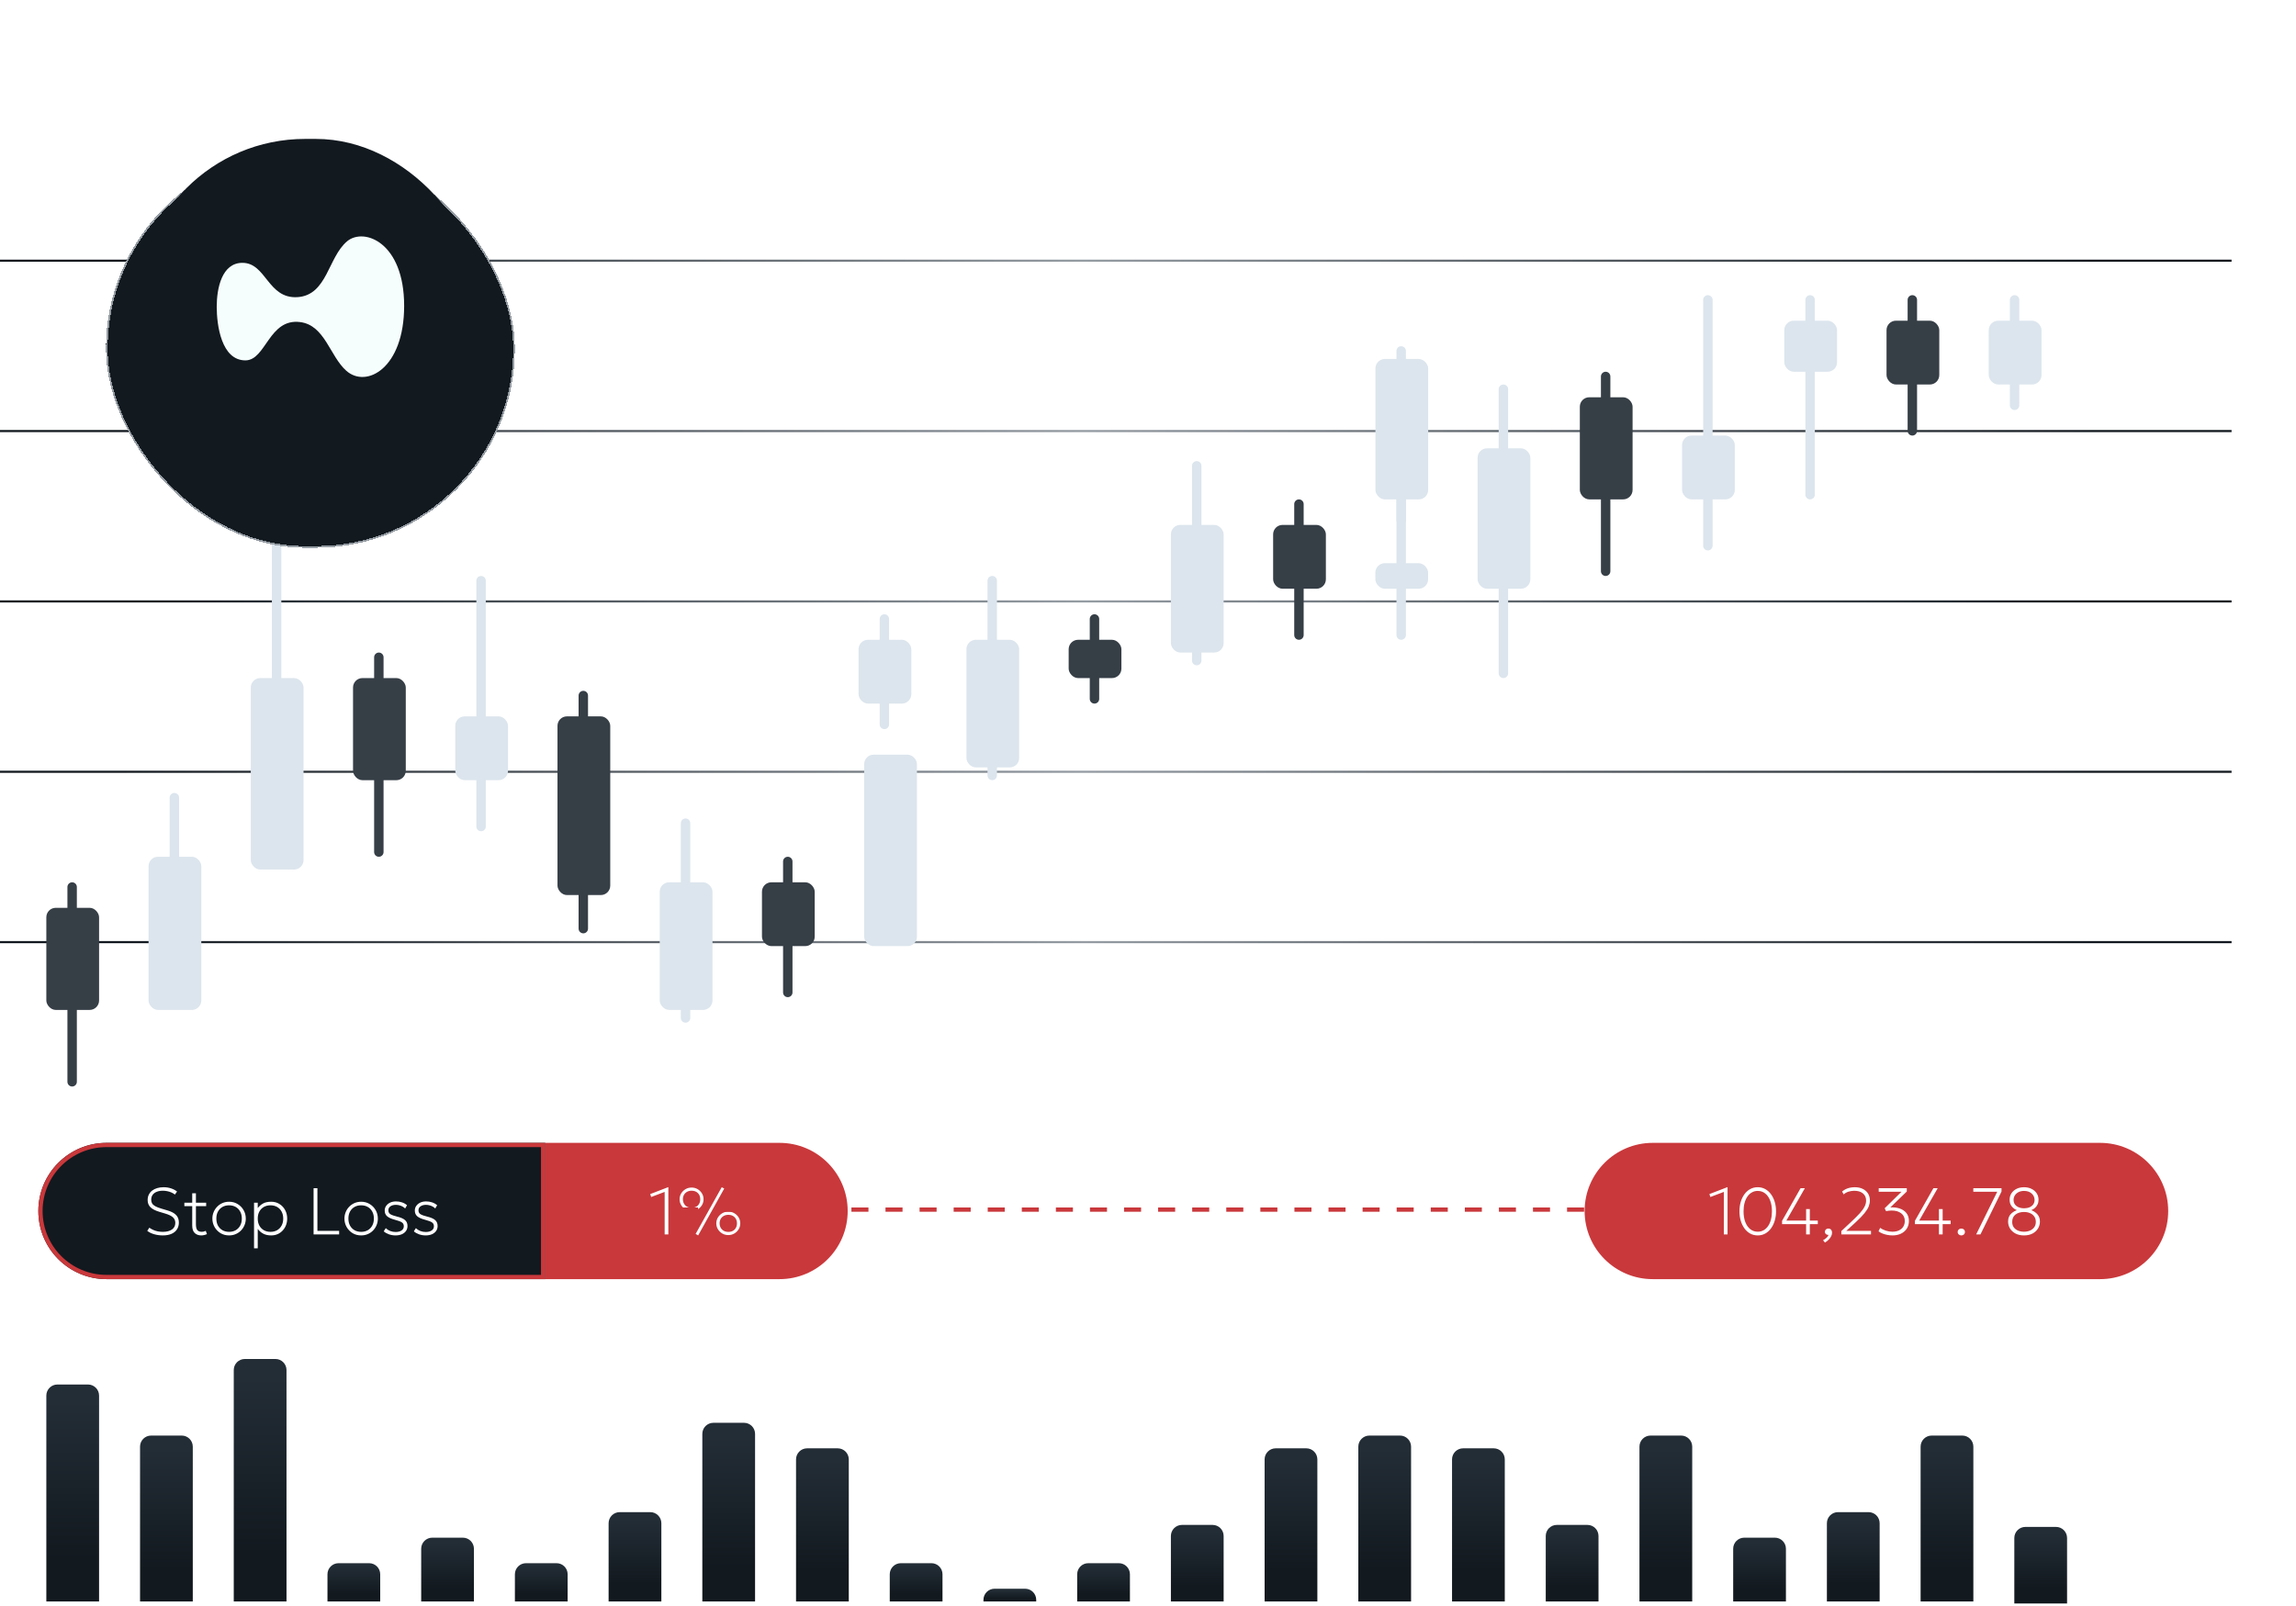 <?xml version="1.0" encoding="utf-8"?>
<svg width="539" height="377" viewBox="0 0 539 377" fill="none" xmlns="http://www.w3.org/2000/svg">
<line y1="61.211" x2="523.875" y2="61.211" stroke="url(#paint0_linear_1873_2067)" stroke-width="0.5"/>
<line y1="101.211" x2="523.875" y2="101.211" stroke="url(#paint1_linear_1873_2067)" stroke-width="0.5"/>
<line y1="141.211" x2="523.875" y2="141.211" stroke="url(#paint2_linear_1873_2067)" stroke-width="0.5"/>
<line y1="181.211" x2="523.875" y2="181.211" stroke="url(#paint3_linear_1873_2067)" stroke-width="0.5"/>
<line y1="221.211" x2="523.875" y2="221.211" stroke="url(#paint4_linear_1873_2067)" stroke-width="0.5"/>
<rect x="322.892" y="84.288" width="12.382" height="32.965" rx="2.213" fill="#DCE5ED"/>
<line x1="328.951" y1="97.382" x2="328.951" y2="122.141" stroke="#DCE5ED" stroke-width="2.213" stroke-linecap="round"/>
<rect x="201.552" y="150.219" width="12.382" height="14.984" rx="2.213" fill="#DCE5ED"/>
<line x1="207.612" y1="145.332" x2="207.612" y2="170.09" stroke="#DCE5ED" stroke-width="2.213" stroke-linecap="round"/>
<rect x="466.875" y="75.297" width="12.382" height="14.984" rx="2.213" fill="#DCE5ED"/>
<line x1="472.935" y1="70.41" x2="472.935" y2="95.169" stroke="#DCE5ED" stroke-width="2.213" stroke-linecap="round"/>
<rect x="418.876" y="75.297" width="12.382" height="11.987" rx="2.213" fill="#DCE5ED"/>
<line x1="424.935" y1="70.41" x2="424.935" y2="116.147" stroke="#DCE5ED" stroke-width="2.213" stroke-linecap="round"/>
<rect x="274.875" y="123.247" width="12.382" height="29.969" rx="2.213" fill="#DCE5ED"/>
<line x1="280.935" y1="109.37" x2="280.935" y2="155.106" stroke="#DCE5ED" stroke-width="2.213" stroke-linecap="round"/>
<rect x="154.875" y="207.159" width="12.382" height="29.969" rx="2.213" fill="#DCE5ED"/>
<line x1="160.935" y1="193.282" x2="160.935" y2="239.018" stroke="#DCE5ED" stroke-width="2.213" stroke-linecap="round"/>
<rect x="442.875" y="75.297" width="12.382" height="14.984" rx="2.213" fill="#363E46"/>
<line x1="448.935" y1="70.41" x2="448.935" y2="101.162" stroke="#363E46" stroke-width="2.213" stroke-linecap="round"/>
<rect x="298.875" y="123.247" width="12.382" height="14.984" rx="2.213" fill="#363E46"/>
<line x1="304.935" y1="118.36" x2="304.935" y2="149.112" stroke="#363E46" stroke-width="2.213" stroke-linecap="round"/>
<rect x="178.875" y="207.159" width="12.382" height="14.984" rx="2.213" fill="#363E46"/>
<line x1="184.935" y1="202.272" x2="184.935" y2="233.024" stroke="#363E46" stroke-width="2.213" stroke-linecap="round"/>
<rect x="322.875" y="132.237" width="12.382" height="5.994" rx="2.213" fill="#DCE5ED"/>
<line x1="328.935" y1="82.398" x2="328.935" y2="149.112" stroke="#DCE5ED" stroke-width="2.213" stroke-linecap="round"/>
<rect x="10.876" y="213.153" width="12.382" height="23.975" rx="2.213" fill="#363E46"/>
<line x1="16.935" y1="208.266" x2="16.935" y2="254.002" stroke="#363E46" stroke-width="2.213" stroke-linecap="round"/>
<rect x="34.876" y="201.166" width="12.382" height="35.962" rx="2.213" fill="#DCE5ED"/>
<line x1="40.935" y1="187.288" x2="40.935" y2="233.024" stroke="#DCE5ED" stroke-width="2.213" stroke-linecap="round"/>
<rect x="202.875" y="177.191" width="12.382" height="44.953" rx="2.213" fill="#DCE5ED"/>
<line x1="208.935" y1="187.288" x2="208.935" y2="215.044" stroke="#DCE5ED" stroke-width="2.213" stroke-linecap="round"/>
<rect x="58.876" y="159.21" width="12.382" height="44.953" rx="2.213" fill="#DCE5ED"/>
<line x1="64.935" y1="112.367" x2="64.935" y2="197.062" stroke="#DCE5ED" stroke-width="2.213" stroke-linecap="round"/>
<rect x="346.876" y="105.266" width="12.382" height="32.965" rx="2.213" fill="#DCE5ED"/>
<line x1="352.935" y1="91.389" x2="352.935" y2="158.103" stroke="#DCE5ED" stroke-width="2.213" stroke-linecap="round"/>
<rect x="226.875" y="150.219" width="12.382" height="29.969" rx="2.213" fill="#DCE5ED"/>
<line x1="232.935" y1="136.342" x2="232.935" y2="182.078" stroke="#DCE5ED" stroke-width="2.213" stroke-linecap="round"/>
<rect x="250.875" y="150.219" width="12.382" height="8.991" rx="2.213" fill="#363E46"/>
<line x1="256.935" y1="145.332" x2="256.935" y2="164.096" stroke="#363E46" stroke-width="2.213" stroke-linecap="round"/>
<rect x="82.876" y="159.21" width="12.382" height="23.975" rx="2.213" fill="#363E46"/>
<line x1="88.935" y1="154.323" x2="88.935" y2="200.059" stroke="#363E46" stroke-width="2.213" stroke-linecap="round"/>
<rect x="370.875" y="93.278" width="12.382" height="23.975" rx="2.213" fill="#363E46"/>
<line x1="376.935" y1="88.391" x2="376.935" y2="134.128" stroke="#363E46" stroke-width="2.213" stroke-linecap="round"/>
<rect x="106.876" y="168.2" width="12.382" height="14.984" rx="2.213" fill="#DCE5ED"/>
<line x1="112.935" y1="136.342" x2="112.935" y2="194.065" stroke="#DCE5ED" stroke-width="2.213" stroke-linecap="round"/>
<rect x="394.875" y="102.269" width="12.382" height="14.984" rx="2.213" fill="#DCE5ED"/>
<line x1="400.935" y1="70.41" x2="400.935" y2="128.134" stroke="#DCE5ED" stroke-width="2.213" stroke-linecap="round"/>
<rect x="130.875" y="168.2" width="12.382" height="41.956" rx="2.213" fill="#363E46"/>
<line x1="136.935" y1="163.313" x2="136.935" y2="218.04" stroke="#363E46" stroke-width="2.213" stroke-linecap="round"/>
<path d="M10.876 327.678C10.876 326.242 12.04 325.078 13.476 325.078H20.657C22.093 325.078 23.257 326.242 23.257 327.678V376.024H10.876V327.678Z" fill="url(#paint5_linear_1873_2067)"/>
<path d="M32.876 339.665C32.876 338.229 34.039 337.065 35.475 337.065H42.657C44.093 337.065 45.257 338.229 45.257 339.665V376.024H32.876V339.665Z" fill="url(#paint6_linear_1873_2067)"/>
<path d="M54.876 321.684C54.876 320.248 56.039 319.084 57.475 319.084H64.657C66.093 319.084 67.257 320.248 67.257 321.684V376.024H54.876V321.684Z" fill="url(#paint7_linear_1873_2067)"/>
<path d="M76.876 369.634C76.876 368.198 78.04 367.034 79.475 367.034H86.657C88.093 367.034 89.257 368.198 89.257 369.634V376.024H76.876V369.634Z" fill="url(#paint8_linear_1873_2067)"/>
<path d="M98.876 363.64C98.876 362.204 100.04 361.04 101.475 361.04H108.657C110.093 361.04 111.257 362.204 111.257 363.64V376.024H98.876V363.64Z" fill="url(#paint9_linear_1873_2067)"/>
<path d="M120.875 369.634C120.875 368.198 122.04 367.034 123.475 367.034H130.657C132.093 367.034 133.257 368.198 133.257 369.634V376.024H120.875V369.634Z" fill="url(#paint10_linear_1873_2067)"/>
<path d="M142.875 357.646C142.875 356.21 144.04 355.046 145.475 355.046H152.657C154.093 355.046 155.257 356.21 155.257 357.646V376.024H142.875V357.646Z" fill="url(#paint11_linear_1873_2067)"/>
<path d="M164.875 336.668C164.875 335.232 166.04 334.068 167.475 334.068H174.657C176.093 334.068 177.257 335.232 177.257 336.668V376.024H164.875V336.668Z" fill="url(#paint12_linear_1873_2067)"/>
<path d="M186.875 342.662C186.875 341.226 188.04 340.062 189.475 340.062H196.657C198.093 340.062 199.257 341.226 199.257 342.662V376.024H186.875V342.662Z" fill="url(#paint13_linear_1873_2067)"/>
<path d="M208.875 369.634C208.875 368.198 210.04 367.034 211.475 367.034H218.657C220.093 367.034 221.257 368.198 221.257 369.634V376.024H208.875V369.634Z" fill="url(#paint14_linear_1873_2067)"/>
<path d="M230.875 375.628C230.875 374.192 232.04 373.028 233.475 373.028H240.657C242.093 373.028 243.257 374.192 243.257 375.628V376.024H230.875V375.628Z" fill="url(#paint15_linear_1873_2067)"/>
<path d="M252.875 369.634C252.875 368.198 254.04 367.034 255.475 367.034H262.657C264.093 367.034 265.257 368.198 265.257 369.634V376.024H252.875V369.634Z" fill="url(#paint16_linear_1873_2067)"/>
<path d="M274.875 360.643C274.875 359.207 276.04 358.043 277.475 358.043H284.657C286.093 358.043 287.257 359.207 287.257 360.643V376.024H274.875V360.643Z" fill="url(#paint17_linear_1873_2067)"/>
<path d="M296.875 342.662C296.875 341.226 298.04 340.062 299.475 340.062H306.657C308.093 340.062 309.257 341.226 309.257 342.662V376.024H296.875V342.662Z" fill="url(#paint18_linear_1873_2067)"/>
<path d="M318.875 339.665C318.875 338.229 320.04 337.065 321.475 337.065H328.657C330.093 337.065 331.257 338.229 331.257 339.665V376.024H318.875V339.665Z" fill="url(#paint19_linear_1873_2067)"/>
<path d="M340.875 342.662C340.875 341.226 342.04 340.062 343.475 340.062H350.657C352.093 340.062 353.257 341.226 353.257 342.662V376.024H340.875V342.662Z" fill="url(#paint20_linear_1873_2067)"/>
<path d="M362.875 360.643C362.875 359.207 364.04 358.043 365.475 358.043H372.657C374.093 358.043 375.257 359.207 375.257 360.643V376.024H362.875V360.643Z" fill="url(#paint21_linear_1873_2067)"/>
<path d="M384.875 339.665C384.875 338.229 386.04 337.065 387.475 337.065H394.657C396.093 337.065 397.257 338.229 397.257 339.665V376.024H384.875V339.665Z" fill="url(#paint22_linear_1873_2067)"/>
<path d="M406.875 363.64C406.875 362.204 408.04 361.04 409.475 361.04H416.657C418.093 361.04 419.257 362.204 419.257 363.64V376.024H406.875V363.64Z" fill="url(#paint23_linear_1873_2067)"/>
<path d="M428.875 357.646C428.875 356.21 430.04 355.046 431.475 355.046H438.657C440.093 355.046 441.257 356.21 441.257 357.646V376.024H428.875V357.646Z" fill="url(#paint24_linear_1873_2067)"/>
<path d="M450.875 339.665C450.875 338.229 452.04 337.065 453.475 337.065H460.657C462.093 337.065 463.257 338.229 463.257 339.665V376.024H450.875V339.665Z" fill="url(#paint25_linear_1873_2067)"/>
<path d="M472.875 361.113C472.875 359.677 474.04 358.513 475.475 358.513H482.657C484.093 358.513 485.257 359.677 485.257 361.113V376.494H472.875V361.113Z" fill="url(#paint26_linear_1873_2067)"/>
<g filter="url(#filter0_d_1873_2067)">
<rect x="24.875" y="25.231" width="96" height="93.538" rx="46.769" fill="#12191F" shape-rendering="crispEdges"/>
<rect x="25.079" y="25.434" width="95.593" height="93.132" rx="46.566" stroke="#959CA3" stroke-width="0.407" shape-rendering="crispEdges"/>
<g clip-path="url(#clip0_1873_2067)">
<line x1="72.87" y1="56.929" x2="72.87" y2="67.78" stroke="#79828A" stroke-width="1.206"/>
<line x1="57.804" y1="72.006" x2="68.655" y2="72.006" stroke="#79828A" stroke-width="1.206"/>
<line x1="72.87" y1="76.22" x2="72.87" y2="87.071" stroke="#79828A" stroke-width="1.206"/>
<line x1="77.095" y1="72.006" x2="87.946" y2="72.006" stroke="#79828A" stroke-width="1.206"/>
</g>
</g>
<g filter="url(#filter1_i_1873_2067)">
<rect x="32.26" y="32.615" width="81.231" height="78.769" rx="39.385" fill="#12191F"/>
<path d="M94.876 71.805C94.876 86.523 85.973 91.246 81.283 87.041C77.422 83.612 76.274 76.366 70.466 75.622C63.096 74.684 62.458 84.615 57.608 84.615C51.96 84.615 50.876 76.301 50.876 72.031C50.876 67.665 52.088 61.713 56.906 61.713C62.522 61.713 62.841 70.22 69.86 69.767C76.848 69.282 76.976 60.419 81.507 56.634C85.463 53.367 94.876 56.893 94.876 71.805Z" fill="#F6FEFD"/>
</g>
<g filter="url(#filter2_i_1873_2067)">
<path d="M9 284.339C9 275.503 16.163 268.339 25 268.339H128V300.339H25C16.163 300.339 9 293.176 9 284.339Z" fill="#12191F"/>
<path d="M25 268.839H127.5V299.839H25C16.44 299.839 9.5 292.9 9.5 284.339C9.5 275.779 16.44 268.839 25 268.839Z" stroke="#C9383B"/>
<path d="M38.209 290.072C37.527 290.072 36.861 289.981 36.209 289.8C35.558 289.614 35.011 289.348 34.566 289.002L35.062 288.258C35.346 288.47 35.657 288.648 35.992 288.793C36.328 288.938 36.682 289.049 37.054 289.126C37.431 289.198 37.822 289.235 38.224 289.235C39.108 289.235 39.816 289.056 40.348 288.7C40.886 288.338 41.154 287.809 41.154 287.111C41.154 286.615 40.978 286.194 40.627 285.848C40.281 285.501 39.635 285.189 38.69 284.91L37.388 284.522C36.452 284.243 35.763 283.887 35.318 283.453C34.879 283.014 34.659 282.45 34.659 281.763C34.659 281.293 34.75 280.874 34.931 280.508C35.111 280.136 35.367 279.82 35.698 279.562C36.034 279.299 36.429 279.1 36.884 278.965C37.344 278.826 37.847 278.756 38.395 278.756C39.036 278.756 39.63 278.849 40.178 279.035C40.725 279.221 41.188 279.466 41.565 279.771L41.061 280.477C40.813 280.285 40.537 280.123 40.232 279.988C39.927 279.854 39.604 279.753 39.263 279.686C38.922 279.614 38.576 279.578 38.224 279.578C37.687 279.578 37.212 279.66 36.798 279.826C36.39 279.986 36.07 280.223 35.837 280.539C35.61 280.854 35.496 281.241 35.496 281.701C35.496 282.022 35.566 282.306 35.706 282.554C35.85 282.797 36.098 283.019 36.45 283.22C36.806 283.417 37.3 283.608 37.93 283.794L39.341 284.212C40.24 284.476 40.906 284.832 41.34 285.282C41.774 285.731 41.991 286.32 41.991 287.049C41.991 287.648 41.847 288.175 41.557 288.63C41.273 289.085 40.849 289.439 40.286 289.692C39.723 289.945 39.031 290.072 38.209 290.072ZM47.249 290.072C46.624 290.072 46.112 289.886 45.714 289.514C45.322 289.142 45.125 288.553 45.125 287.747V280.182H45.993V282.399H48.396V283.205H45.993V287.437C45.993 288.093 46.102 288.555 46.319 288.824C46.541 289.087 46.88 289.219 47.334 289.219C47.531 289.219 47.709 289.198 47.869 289.157C48.034 289.116 48.179 289.064 48.303 289.002L48.582 289.762C48.381 289.86 48.164 289.935 47.931 289.986C47.704 290.043 47.476 290.072 47.249 290.072ZM43.281 283.205V282.399H45.327V283.205H43.281ZM53.779 290.072C53.03 290.072 52.358 289.893 51.764 289.537C51.175 289.175 50.71 288.695 50.369 288.095C50.028 287.496 49.857 286.837 49.857 286.119C49.857 285.582 49.956 285.075 50.152 284.6C50.348 284.119 50.622 283.698 50.974 283.337C51.33 282.97 51.746 282.683 52.221 282.476C52.697 282.27 53.216 282.166 53.779 282.166C54.528 282.166 55.197 282.347 55.786 282.709C56.381 283.065 56.848 283.543 57.189 284.143C57.53 284.742 57.701 285.401 57.701 286.119C57.701 286.656 57.603 287.165 57.406 287.646C57.21 288.121 56.936 288.542 56.585 288.909C56.233 289.271 55.818 289.555 55.337 289.762C54.862 289.968 54.342 290.072 53.779 290.072ZM53.779 289.235C54.363 289.235 54.88 289.108 55.329 288.855C55.779 288.597 56.13 288.235 56.383 287.77C56.642 287.305 56.771 286.754 56.771 286.119C56.771 285.483 56.642 284.933 56.383 284.468C56.13 283.998 55.779 283.636 55.329 283.383C54.88 283.13 54.363 283.003 53.779 283.003C53.195 283.003 52.679 283.13 52.229 283.383C51.779 283.636 51.426 283.998 51.167 284.468C50.914 284.933 50.788 285.483 50.788 286.119C50.788 286.754 50.914 287.305 51.167 287.77C51.426 288.235 51.779 288.597 52.229 288.855C52.679 289.108 53.195 289.235 53.779 289.235ZM59.638 293.094V282.399H60.506V283.654C60.831 283.225 61.239 282.872 61.73 282.592C62.221 282.308 62.862 282.166 63.652 282.166C64.401 282.166 65.058 282.347 65.621 282.709C66.189 283.065 66.631 283.543 66.946 284.143C67.261 284.742 67.419 285.401 67.419 286.119C67.419 286.656 67.329 287.165 67.148 287.646C66.967 288.121 66.709 288.542 66.373 288.909C66.042 289.271 65.647 289.555 65.187 289.762C64.727 289.968 64.216 290.072 63.652 290.072C62.919 290.072 62.291 289.93 61.769 289.645C61.252 289.361 60.831 288.992 60.506 288.537V293.094H59.638ZM63.497 289.235C64.081 289.235 64.598 289.108 65.047 288.855C65.497 288.597 65.848 288.235 66.101 287.77C66.36 287.305 66.489 286.754 66.489 286.119C66.489 285.483 66.36 284.933 66.101 284.468C65.848 283.998 65.497 283.636 65.047 283.383C64.598 283.13 64.081 283.003 63.497 283.003C62.913 283.003 62.397 283.13 61.947 283.383C61.498 283.636 61.144 283.998 60.885 284.468C60.632 284.933 60.506 285.483 60.506 286.119C60.506 286.754 60.632 287.305 60.885 287.77C61.144 288.235 61.498 288.597 61.947 288.855C62.397 289.108 62.913 289.235 63.497 289.235ZM73.615 289.839V278.989H74.514V289.002H79.614V289.839H73.615ZM84.781 290.072C84.032 290.072 83.36 289.893 82.766 289.537C82.177 289.175 81.712 288.695 81.371 288.095C81.03 287.496 80.859 286.837 80.859 286.119C80.859 285.582 80.957 285.075 81.154 284.6C81.35 284.119 81.624 283.698 81.975 283.337C82.332 282.97 82.748 282.683 83.223 282.476C83.698 282.27 84.218 282.166 84.781 282.166C85.53 282.166 86.199 282.347 86.788 282.709C87.383 283.065 87.85 283.543 88.191 284.143C88.532 284.742 88.703 285.401 88.703 286.119C88.703 286.656 88.605 287.165 88.408 287.646C88.212 288.121 87.938 288.542 87.587 288.909C87.235 289.271 86.819 289.555 86.339 289.762C85.864 289.968 85.344 290.072 84.781 290.072ZM84.781 289.235C85.365 289.235 85.882 289.108 86.331 288.855C86.781 288.597 87.132 288.235 87.385 287.77C87.644 287.305 87.773 286.754 87.773 286.119C87.773 285.483 87.644 284.933 87.385 284.468C87.132 283.998 86.781 283.636 86.331 283.383C85.882 283.13 85.365 283.003 84.781 283.003C84.197 283.003 83.68 283.13 83.231 283.383C82.781 283.636 82.427 283.998 82.169 284.468C81.916 284.933 81.789 285.483 81.789 286.119C81.789 286.754 81.916 287.305 82.169 287.77C82.427 288.235 82.781 288.597 83.231 288.855C83.68 289.108 84.197 289.235 84.781 289.235ZM92.841 290.072C92.308 290.072 91.792 289.984 91.29 289.808C90.794 289.627 90.391 289.395 90.081 289.111L90.562 288.367C90.851 288.651 91.197 288.873 91.6 289.033C92.004 289.188 92.422 289.266 92.856 289.266C93.455 289.266 93.928 289.147 94.274 288.909C94.621 288.671 94.794 288.341 94.794 287.917C94.794 287.514 94.646 287.214 94.352 287.018C94.062 286.816 93.533 286.615 92.763 286.413C91.895 286.186 91.27 285.91 90.887 285.584C90.505 285.259 90.314 284.807 90.314 284.228C90.314 283.82 90.428 283.455 90.655 283.135C90.882 282.809 91.195 282.554 91.593 282.368C91.991 282.182 92.448 282.089 92.965 282.089C93.476 282.089 93.951 282.166 94.391 282.321C94.835 282.471 95.222 282.693 95.553 282.988L95.104 283.747C94.938 283.572 94.739 283.422 94.507 283.298C94.279 283.169 94.031 283.07 93.763 283.003C93.494 282.931 93.218 282.895 92.933 282.895C92.417 282.895 91.993 283.008 91.662 283.236C91.332 283.463 91.166 283.778 91.166 284.181C91.166 284.6 91.332 284.907 91.662 285.104C91.993 285.3 92.51 285.483 93.213 285.654C94.075 285.861 94.698 286.132 95.08 286.468C95.468 286.804 95.662 287.266 95.662 287.855C95.662 288.305 95.545 288.695 95.313 289.025C95.08 289.356 94.752 289.614 94.329 289.8C93.905 289.981 93.409 290.072 92.841 290.072ZM99.91 290.072C99.378 290.072 98.861 289.984 98.36 289.808C97.864 289.627 97.461 289.395 97.151 289.111L97.631 288.367C97.921 288.651 98.267 288.873 98.67 289.033C99.073 289.188 99.491 289.266 99.925 289.266C100.525 289.266 100.997 289.147 101.344 288.909C101.69 288.671 101.863 288.341 101.863 287.917C101.863 287.514 101.716 287.214 101.421 287.018C101.132 286.816 100.602 286.615 99.832 286.413C98.964 286.186 98.339 285.91 97.957 285.584C97.574 285.259 97.383 284.807 97.383 284.228C97.383 283.82 97.497 283.455 97.724 283.135C97.951 282.809 98.264 282.554 98.662 282.368C99.06 282.182 99.517 282.089 100.034 282.089C100.545 282.089 101.021 282.166 101.46 282.321C101.904 282.471 102.292 282.693 102.622 282.988L102.173 283.747C102.008 283.572 101.809 283.422 101.576 283.298C101.349 283.169 101.101 283.07 100.832 283.003C100.563 282.931 100.287 282.895 100.003 282.895C99.486 282.895 99.062 283.008 98.732 283.236C98.401 283.463 98.236 283.778 98.236 284.181C98.236 284.6 98.401 284.907 98.732 285.104C99.062 285.3 99.579 285.483 100.282 285.654C101.145 285.861 101.767 286.132 102.15 286.468C102.537 286.804 102.731 287.266 102.731 287.855C102.731 288.305 102.615 288.695 102.382 289.025C102.15 289.356 101.822 289.614 101.398 289.8C100.974 289.981 100.478 290.072 99.91 290.072Z" fill="white"/>
</g>
<path d="M128 268.339H183C191.837 268.339 199 275.503 199 284.339C199 293.176 191.837 300.339 183 300.339H128V268.339Z" fill="#C9383B"/>
<path d="M156.03 289.839V279.857L152.868 281.05L152.636 280.368L156.821 278.756H156.898V289.839H156.03ZM163.893 290.072L163.304 289.715L169.427 278.756L170.016 279.066L163.893 290.072ZM162.358 284.336C161.841 284.336 161.369 284.212 160.94 283.964C160.516 283.716 160.175 283.383 159.917 282.965C159.664 282.546 159.537 282.084 159.537 281.577C159.537 281.076 159.664 280.619 159.917 280.205C160.175 279.787 160.516 279.454 160.94 279.206C161.369 278.958 161.841 278.834 162.358 278.834C162.875 278.834 163.345 278.958 163.769 279.206C164.192 279.454 164.531 279.787 164.784 280.205C165.037 280.619 165.164 281.076 165.164 281.577C165.164 282.084 165.037 282.546 164.784 282.965C164.531 283.383 164.192 283.716 163.769 283.964C163.345 284.212 162.875 284.336 162.358 284.336ZM162.358 283.592C162.766 283.592 163.123 283.51 163.428 283.344C163.733 283.174 163.968 282.939 164.133 282.639C164.304 282.334 164.389 281.98 164.389 281.577C164.389 280.973 164.203 280.49 163.831 280.128C163.464 279.761 162.973 279.578 162.358 279.578C161.955 279.578 161.599 279.663 161.289 279.833C160.984 280.004 160.743 280.239 160.568 280.539C160.397 280.838 160.312 281.184 160.312 281.577C160.312 282.166 160.501 282.649 160.878 283.027C161.26 283.404 161.754 283.592 162.358 283.592ZM170.977 289.994C170.46 289.994 169.987 289.87 169.558 289.622C169.135 289.374 168.794 289.041 168.535 288.622C168.282 288.204 168.155 287.741 168.155 287.235C168.155 286.734 168.282 286.277 168.535 285.863C168.794 285.445 169.135 285.111 169.558 284.863C169.987 284.615 170.46 284.491 170.977 284.491C171.493 284.491 171.964 284.615 172.387 284.863C172.811 285.111 173.149 285.445 173.403 285.863C173.656 286.277 173.782 286.734 173.782 287.235C173.782 287.741 173.656 288.204 173.403 288.622C173.149 289.041 172.811 289.374 172.387 289.622C171.964 289.87 171.493 289.994 170.977 289.994ZM170.977 289.25C171.385 289.25 171.741 289.167 172.046 289.002C172.351 288.832 172.586 288.597 172.752 288.297C172.922 287.992 173.007 287.638 173.007 287.235C173.007 286.63 172.821 286.147 172.449 285.786C172.082 285.419 171.592 285.235 170.977 285.235C170.574 285.235 170.217 285.321 169.907 285.491C169.602 285.662 169.362 285.897 169.186 286.196C169.016 286.496 168.931 286.842 168.931 287.235C168.931 287.824 169.119 288.307 169.496 288.684C169.879 289.062 170.372 289.25 170.977 289.25Z" fill="white"/>
<line x1="151.875" y1="284.013" x2="466.875" y2="284.013" stroke="#C9383B" stroke-dasharray="4 4"/>
<g filter="url(#filter3_i_1873_2067)">
<path d="M372 284.339C372 275.503 379.163 268.339 388 268.339H493C501.837 268.339 509 275.503 509 284.339C509 293.176 501.837 300.339 493 300.339H388C379.163 300.339 372 293.176 372 284.339Z" fill="#C9383B"/>
<path d="M404.685 289.839V279.857L401.523 281.05L401.29 280.368L405.476 278.756H405.553V289.839H404.685ZM412.641 290.072C411.984 290.072 411.39 289.924 410.858 289.63C410.331 289.335 409.879 288.927 409.502 288.405C409.13 287.883 408.843 287.282 408.641 286.599C408.445 285.917 408.347 285.189 408.347 284.414C408.347 283.634 408.445 282.903 408.641 282.22C408.843 281.538 409.13 280.939 409.502 280.422C409.879 279.9 410.331 279.492 410.858 279.198C411.39 278.903 411.984 278.756 412.641 278.756C413.292 278.756 413.881 278.903 414.408 279.198C414.935 279.492 415.387 279.9 415.764 280.422C416.141 280.939 416.43 281.538 416.632 282.22C416.834 282.903 416.934 283.634 416.934 284.414C416.934 285.189 416.834 285.917 416.632 286.599C416.43 287.282 416.141 287.883 415.764 288.405C415.387 288.927 414.935 289.335 414.408 289.63C413.881 289.924 413.292 290.072 412.641 290.072ZM412.641 289.204C413.137 289.204 413.589 289.093 413.997 288.87C414.405 288.643 414.756 288.32 415.051 287.902C415.345 287.483 415.573 286.979 415.733 286.39C415.893 285.801 415.973 285.142 415.973 284.414C415.973 283.442 415.834 282.598 415.555 281.879C415.276 281.161 414.886 280.606 414.384 280.213C413.883 279.82 413.302 279.624 412.641 279.624C412.144 279.624 411.692 279.738 411.284 279.965C410.876 280.187 410.525 280.508 410.23 280.926C409.936 281.345 409.708 281.848 409.548 282.437C409.388 283.027 409.308 283.685 409.308 284.414C409.308 285.385 409.447 286.23 409.726 286.948C410.005 287.666 410.395 288.222 410.897 288.615C411.398 289.007 411.979 289.204 412.641 289.204ZM423.996 289.839V287.421H418.354V286.646L422.694 278.989H423.702L419.362 286.584H423.996V283.887H424.864V286.584H426.74V287.421H424.864V289.839H423.996ZM428.424 291.746L427.974 291.211C428.294 291.03 428.576 290.826 428.819 290.599C429.062 290.371 429.209 290.154 429.261 289.948C429.1 289.958 428.956 289.932 428.827 289.87C428.697 289.813 428.594 289.728 428.517 289.614C428.444 289.501 428.408 289.369 428.408 289.219C428.408 289.002 428.483 288.821 428.633 288.677C428.788 288.532 428.982 288.46 429.214 288.46C429.478 288.46 429.687 288.547 429.842 288.723C430.002 288.899 430.082 289.149 430.082 289.475C430.082 289.718 430.018 289.974 429.888 290.242C429.759 290.511 429.571 290.774 429.323 291.033C429.08 291.291 428.78 291.529 428.424 291.746ZM432.268 289.839V289.049L434.655 286.816C435.43 286.093 436.071 285.452 436.577 284.894C437.083 284.336 437.461 283.817 437.709 283.337C437.957 282.856 438.081 282.373 438.081 281.887C438.081 281.179 437.833 280.621 437.337 280.213C436.846 279.8 436.169 279.593 435.306 279.593C434.826 279.593 434.36 279.665 433.911 279.81C433.467 279.955 433.105 280.167 432.826 280.446L432.438 279.779C432.826 279.438 433.273 279.182 433.779 279.012C434.286 278.841 434.836 278.756 435.43 278.756C436.122 278.756 436.735 278.883 437.267 279.136C437.799 279.389 438.215 279.748 438.515 280.213C438.814 280.678 438.964 281.231 438.964 281.872C438.964 282.326 438.874 282.789 438.693 283.259C438.512 283.724 438.184 284.251 437.709 284.84C437.238 285.424 436.567 286.119 435.694 286.925L433.43 289.002H439.228V289.839H432.268ZM444.281 290.072C443.862 290.072 443.449 290.03 443.041 289.948C442.633 289.87 442.25 289.759 441.894 289.614C441.542 289.47 441.243 289.302 440.995 289.111L441.382 288.289C441.749 288.568 442.191 288.79 442.707 288.956C443.229 289.121 443.738 289.204 444.234 289.204C444.834 289.204 445.353 289.1 445.792 288.894C446.231 288.687 446.57 288.395 446.807 288.018C447.045 287.641 447.164 287.194 447.164 286.677C447.164 285.907 446.882 285.308 446.319 284.879C445.761 284.445 445.009 284.228 444.064 284.228C443.857 284.228 443.645 284.241 443.428 284.267C443.211 284.287 442.989 284.321 442.762 284.367L442.436 283.701L446.389 279.826H441.041V278.989H447.629V279.764L443.769 283.499C444.55 283.448 445.27 283.53 445.932 283.747C446.593 283.959 447.123 284.311 447.521 284.801C447.924 285.287 448.125 285.912 448.125 286.677C448.125 287.364 447.96 287.964 447.629 288.475C447.304 288.981 446.851 289.374 446.273 289.653C445.694 289.932 445.03 290.072 444.281 290.072ZM455.18 289.839V287.421H449.538V286.646L453.878 278.989H454.885L450.545 286.584H455.18V283.887H456.048V286.584H457.924V287.421H456.048V289.839H455.18ZM460.429 290.072C460.191 290.072 459.99 289.994 459.824 289.839C459.659 289.689 459.576 289.498 459.576 289.266C459.576 289.111 459.612 288.974 459.685 288.855C459.762 288.731 459.865 288.635 459.995 288.568C460.124 288.496 460.269 288.46 460.429 288.46C460.672 288.46 460.873 288.537 461.033 288.692C461.199 288.842 461.281 289.033 461.281 289.266C461.281 289.421 461.242 289.56 461.165 289.684C461.093 289.803 460.992 289.896 460.863 289.963C460.734 290.036 460.589 290.072 460.429 290.072ZM463.916 289.839L468.861 279.826H463.25V278.989H469.869V279.764L464.924 289.839H463.916ZM475.148 290.072C474.393 290.072 473.735 289.927 473.171 289.638C472.613 289.343 472.179 288.95 471.869 288.46C471.564 287.969 471.412 287.421 471.412 286.816C471.412 286.377 471.492 285.987 471.652 285.646C471.812 285.305 472.045 285.011 472.35 284.763C472.66 284.509 473.034 284.3 473.474 284.135C473.009 283.964 472.608 283.672 472.272 283.259C471.936 282.84 471.768 282.321 471.768 281.701C471.768 281.133 471.913 280.626 472.203 280.182C472.492 279.738 472.89 279.389 473.396 279.136C473.908 278.883 474.491 278.756 475.148 278.756C475.814 278.756 476.403 278.885 476.915 279.144C477.431 279.397 477.835 279.745 478.124 280.19C478.413 280.634 478.558 281.138 478.558 281.701C478.558 282.115 478.48 282.484 478.325 282.809C478.17 283.13 477.964 283.404 477.705 283.631C477.447 283.853 477.163 284.021 476.853 284.135C477.473 284.383 477.966 284.726 478.333 285.166C478.7 285.605 478.883 286.155 478.883 286.816C478.883 287.421 478.731 287.969 478.426 288.46C478.121 288.95 477.69 289.343 477.132 289.638C476.574 289.927 475.912 290.072 475.148 290.072ZM475.148 289.204C475.644 289.204 476.101 289.118 476.52 288.948C476.943 288.772 477.282 288.514 477.535 288.173C477.793 287.827 477.922 287.4 477.922 286.894C477.922 286.393 477.798 285.969 477.55 285.623C477.307 285.277 476.977 285.016 476.558 284.84C476.14 284.659 475.67 284.569 475.148 284.569C474.342 284.569 473.678 284.768 473.156 285.166C472.634 285.563 472.373 286.14 472.373 286.894C472.373 287.4 472.497 287.827 472.745 288.173C472.998 288.514 473.334 288.772 473.753 288.948C474.176 289.118 474.641 289.204 475.148 289.204ZM475.163 283.701C475.644 283.701 476.07 283.623 476.442 283.468C476.814 283.308 477.103 283.083 477.31 282.794C477.522 282.499 477.628 282.151 477.628 281.748C477.628 281.143 477.4 280.639 476.946 280.236C476.496 279.828 475.902 279.624 475.163 279.624C474.672 279.624 474.241 279.717 473.869 279.903C473.502 280.089 473.215 280.342 473.009 280.663C472.802 280.983 472.699 281.345 472.699 281.748C472.699 282.352 472.928 282.83 473.388 283.182C473.853 283.528 474.445 283.701 475.163 283.701Z" fill="white"/>
</g>
<defs>
<filter id="filter0_d_1873_2067" x="15.029" y="25.231" width="115.692" height="113.231" filterUnits="userSpaceOnUse" color-interpolation-filters="sRGB">
<feFlood flood-opacity="0" result="BackgroundImageFix"/>
<feColorMatrix in="SourceAlpha" type="matrix" values="0 0 0 0 0 0 0 0 0 0 0 0 0 0 0 0 0 0 127 0" result="hardAlpha"/>
<feOffset dy="9.846"/>
<feGaussianBlur stdDeviation="4.923"/>
<feComposite in2="hardAlpha" operator="out"/>
<feColorMatrix type="matrix" values="0 0 0 0 0 0 0 0 0 0 0 0 0 0 0 0 0 0 0.25 0"/>
<feBlend mode="normal" in2="BackgroundImageFix" result="effect1_dropShadow_1873_2067"/>
<feBlend mode="normal" in="SourceGraphic" in2="effect1_dropShadow_1873_2067" result="shape"/>
</filter>
<filter id="filter1_i_1873_2067" x="0.876" y="0" width="144" height="144" filterUnits="userSpaceOnUse" color-interpolation-filters="sRGB">
<feFlood flood-opacity="0" result="BackgroundImageFix"/>
<feBlend mode="normal" in="SourceGraphic" in2="BackgroundImageFix" result="shape"/>
<feColorMatrix in="SourceAlpha" type="matrix" values="0 0 0 0 0 0 0 0 0 0 0 0 0 0 0 0 0 0 127 0" result="hardAlpha"/>
<feOffset/>
<feGaussianBlur stdDeviation="6.154"/>
<feComposite in2="hardAlpha" operator="arithmetic" k2="-1" k3="1"/>
<feColorMatrix type="matrix" values="0 0 0 0 0.58 0 0 0 0 0.608 0 0 0 0 0.631 0 0 0 1 0"/>
<feBlend mode="normal" in2="shape" result="effect1_innerShadow_1873_2067"/>
</filter>
<filter id="filter2_i_1873_2067" x="9" y="268.339" width="119" height="32" filterUnits="userSpaceOnUse" color-interpolation-filters="sRGB">
<feFlood flood-opacity="0" result="BackgroundImageFix"/>
<feBlend mode="normal" in="SourceGraphic" in2="BackgroundImageFix" result="shape"/>
<feColorMatrix in="SourceAlpha" type="matrix" values="0 0 0 0 0 0 0 0 0 0 0 0 0 0 0 0 0 0 127 0" result="hardAlpha"/>
<feOffset/>
<feGaussianBlur stdDeviation="2.583"/>
<feComposite in2="hardAlpha" operator="arithmetic" k2="-1" k3="1"/>
<feColorMatrix type="matrix" values="0 0 0 0 0.788 0 0 0 0 0.22 0 0 0 0 0.23 0 0 0 1 0"/>
<feBlend mode="normal" in2="shape" result="effect1_innerShadow_1873_2067"/>
</filter>
<filter id="filter3_i_1873_2067" x="372" y="268.339" width="137" height="32" filterUnits="userSpaceOnUse" color-interpolation-filters="sRGB">
<feFlood flood-opacity="0" result="BackgroundImageFix"/>
<feBlend mode="normal" in="SourceGraphic" in2="BackgroundImageFix" result="shape"/>
<feColorMatrix in="SourceAlpha" type="matrix" values="0 0 0 0 0 0 0 0 0 0 0 0 0 0 0 0 0 0 127 0" result="hardAlpha"/>
<feOffset/>
<feGaussianBlur stdDeviation="2.583"/>
<feComposite in2="hardAlpha" operator="arithmetic" k2="-1" k3="1"/>
<feColorMatrix type="matrix" values="0 0 0 0 0.397 0 0 0 0 0.057 0 0 0 0 0.063 0 0 0 1 0"/>
<feBlend mode="normal" in2="shape" result="effect1_innerShadow_1873_2067"/>
</filter>
<linearGradient id="paint0_linear_1873_2067" x1="0" y1="61.961" x2="523.875" y2="61.961" gradientUnits="userSpaceOnUse">
<stop offset="0.055" stop-color="#12191F"/>
<stop offset="0.486" stop-color="#959CA3"/>
<stop offset="0.938" stop-color="#12191F"/>
</linearGradient>
<linearGradient id="paint1_linear_1873_2067" x1="0" y1="101.961" x2="523.875" y2="101.961" gradientUnits="userSpaceOnUse">
<stop offset="0.055" stop-color="#12191F"/>
<stop offset="0.486" stop-color="#959CA3"/>
<stop offset="0.938" stop-color="#12191F"/>
</linearGradient>
<linearGradient id="paint2_linear_1873_2067" x1="0" y1="141.961" x2="523.875" y2="141.961" gradientUnits="userSpaceOnUse">
<stop offset="0.055" stop-color="#12191F"/>
<stop offset="0.486" stop-color="#959CA3"/>
<stop offset="0.938" stop-color="#12191F"/>
</linearGradient>
<linearGradient id="paint3_linear_1873_2067" x1="0" y1="181.961" x2="523.875" y2="181.961" gradientUnits="userSpaceOnUse">
<stop offset="0.055" stop-color="#12191F"/>
<stop offset="0.486" stop-color="#959CA3"/>
<stop offset="0.938" stop-color="#12191F"/>
</linearGradient>
<linearGradient id="paint4_linear_1873_2067" x1="0" y1="221.961" x2="523.875" y2="221.961" gradientUnits="userSpaceOnUse">
<stop offset="0.055" stop-color="#12191F"/>
<stop offset="0.486" stop-color="#959CA3"/>
<stop offset="0.938" stop-color="#12191F"/>
</linearGradient>
<linearGradient id="paint5_linear_1873_2067" x1="17.067" y1="325.078" x2="17.067" y2="376.024" gradientUnits="userSpaceOnUse">
<stop offset="0.077" stop-color="#232D36"/>
<stop offset="0.808" stop-color="#12191F"/>
</linearGradient>
<linearGradient id="paint6_linear_1873_2067" x1="39.066" y1="337.065" x2="39.066" y2="376.024" gradientUnits="userSpaceOnUse">
<stop offset="0.077" stop-color="#232D36"/>
<stop offset="0.808" stop-color="#12191F"/>
</linearGradient>
<linearGradient id="paint7_linear_1873_2067" x1="61.066" y1="319.084" x2="61.066" y2="376.024" gradientUnits="userSpaceOnUse">
<stop offset="0.077" stop-color="#232D36"/>
<stop offset="0.808" stop-color="#12191F"/>
</linearGradient>
<linearGradient id="paint8_linear_1873_2067" x1="83.066" y1="367.034" x2="83.066" y2="376.024" gradientUnits="userSpaceOnUse">
<stop offset="0.077" stop-color="#232D36"/>
<stop offset="0.808" stop-color="#12191F"/>
</linearGradient>
<linearGradient id="paint9_linear_1873_2067" x1="105.066" y1="361.04" x2="105.066" y2="376.024" gradientUnits="userSpaceOnUse">
<stop offset="0.077" stop-color="#232D36"/>
<stop offset="0.808" stop-color="#12191F"/>
</linearGradient>
<linearGradient id="paint10_linear_1873_2067" x1="127.066" y1="367.034" x2="127.066" y2="376.024" gradientUnits="userSpaceOnUse">
<stop offset="0.077" stop-color="#232D36"/>
<stop offset="0.808" stop-color="#12191F"/>
</linearGradient>
<linearGradient id="paint11_linear_1873_2067" x1="149.066" y1="355.046" x2="149.066" y2="376.024" gradientUnits="userSpaceOnUse">
<stop offset="0.077" stop-color="#232D36"/>
<stop offset="0.808" stop-color="#12191F"/>
</linearGradient>
<linearGradient id="paint12_linear_1873_2067" x1="171.066" y1="334.068" x2="171.066" y2="376.024" gradientUnits="userSpaceOnUse">
<stop offset="0.077" stop-color="#232D36"/>
<stop offset="0.808" stop-color="#12191F"/>
</linearGradient>
<linearGradient id="paint13_linear_1873_2067" x1="193.066" y1="340.062" x2="193.066" y2="376.024" gradientUnits="userSpaceOnUse">
<stop offset="0.077" stop-color="#232D36"/>
<stop offset="0.808" stop-color="#12191F"/>
</linearGradient>
<linearGradient id="paint14_linear_1873_2067" x1="215.066" y1="367.034" x2="215.066" y2="376.024" gradientUnits="userSpaceOnUse">
<stop offset="0.077" stop-color="#232D36"/>
<stop offset="0.808" stop-color="#12191F"/>
</linearGradient>
<linearGradient id="paint15_linear_1873_2067" x1="237.066" y1="373.028" x2="237.066" y2="376.024" gradientUnits="userSpaceOnUse">
<stop offset="0.077" stop-color="#232D36"/>
<stop offset="0.808" stop-color="#12191F"/>
</linearGradient>
<linearGradient id="paint16_linear_1873_2067" x1="259.066" y1="367.034" x2="259.066" y2="376.024" gradientUnits="userSpaceOnUse">
<stop offset="0.077" stop-color="#232D36"/>
<stop offset="0.808" stop-color="#12191F"/>
</linearGradient>
<linearGradient id="paint17_linear_1873_2067" x1="281.066" y1="358.043" x2="281.066" y2="376.024" gradientUnits="userSpaceOnUse">
<stop offset="0.077" stop-color="#232D36"/>
<stop offset="0.808" stop-color="#12191F"/>
</linearGradient>
<linearGradient id="paint18_linear_1873_2067" x1="303.066" y1="340.062" x2="303.066" y2="376.024" gradientUnits="userSpaceOnUse">
<stop offset="0.077" stop-color="#232D36"/>
<stop offset="0.808" stop-color="#12191F"/>
</linearGradient>
<linearGradient id="paint19_linear_1873_2067" x1="325.066" y1="337.065" x2="325.066" y2="376.024" gradientUnits="userSpaceOnUse">
<stop offset="0.077" stop-color="#232D36"/>
<stop offset="0.808" stop-color="#12191F"/>
</linearGradient>
<linearGradient id="paint20_linear_1873_2067" x1="347.066" y1="340.062" x2="347.066" y2="376.024" gradientUnits="userSpaceOnUse">
<stop offset="0.077" stop-color="#232D36"/>
<stop offset="0.808" stop-color="#12191F"/>
</linearGradient>
<linearGradient id="paint21_linear_1873_2067" x1="369.066" y1="358.043" x2="369.066" y2="376.024" gradientUnits="userSpaceOnUse">
<stop offset="0.077" stop-color="#232D36"/>
<stop offset="0.808" stop-color="#12191F"/>
</linearGradient>
<linearGradient id="paint22_linear_1873_2067" x1="391.066" y1="337.065" x2="391.066" y2="376.024" gradientUnits="userSpaceOnUse">
<stop offset="0.077" stop-color="#232D36"/>
<stop offset="0.808" stop-color="#12191F"/>
</linearGradient>
<linearGradient id="paint23_linear_1873_2067" x1="413.066" y1="361.04" x2="413.066" y2="376.024" gradientUnits="userSpaceOnUse">
<stop offset="0.077" stop-color="#232D36"/>
<stop offset="0.808" stop-color="#12191F"/>
</linearGradient>
<linearGradient id="paint24_linear_1873_2067" x1="435.066" y1="355.046" x2="435.066" y2="376.024" gradientUnits="userSpaceOnUse">
<stop offset="0.077" stop-color="#232D36"/>
<stop offset="0.808" stop-color="#12191F"/>
</linearGradient>
<linearGradient id="paint25_linear_1873_2067" x1="457.066" y1="337.065" x2="457.066" y2="376.024" gradientUnits="userSpaceOnUse">
<stop offset="0.077" stop-color="#232D36"/>
<stop offset="0.808" stop-color="#12191F"/>
</linearGradient>
<linearGradient id="paint26_linear_1873_2067" x1="479.066" y1="358.513" x2="479.066" y2="376.494" gradientUnits="userSpaceOnUse">
<stop offset="0.077" stop-color="#232D36"/>
<stop offset="0.808" stop-color="#12191F"/>
</linearGradient>
<clipPath id="clip0_1873_2067">
<rect width="30.141" height="30.141" fill="white" transform="translate(57.805 56.929)"/>
</clipPath>
</defs>
</svg>
